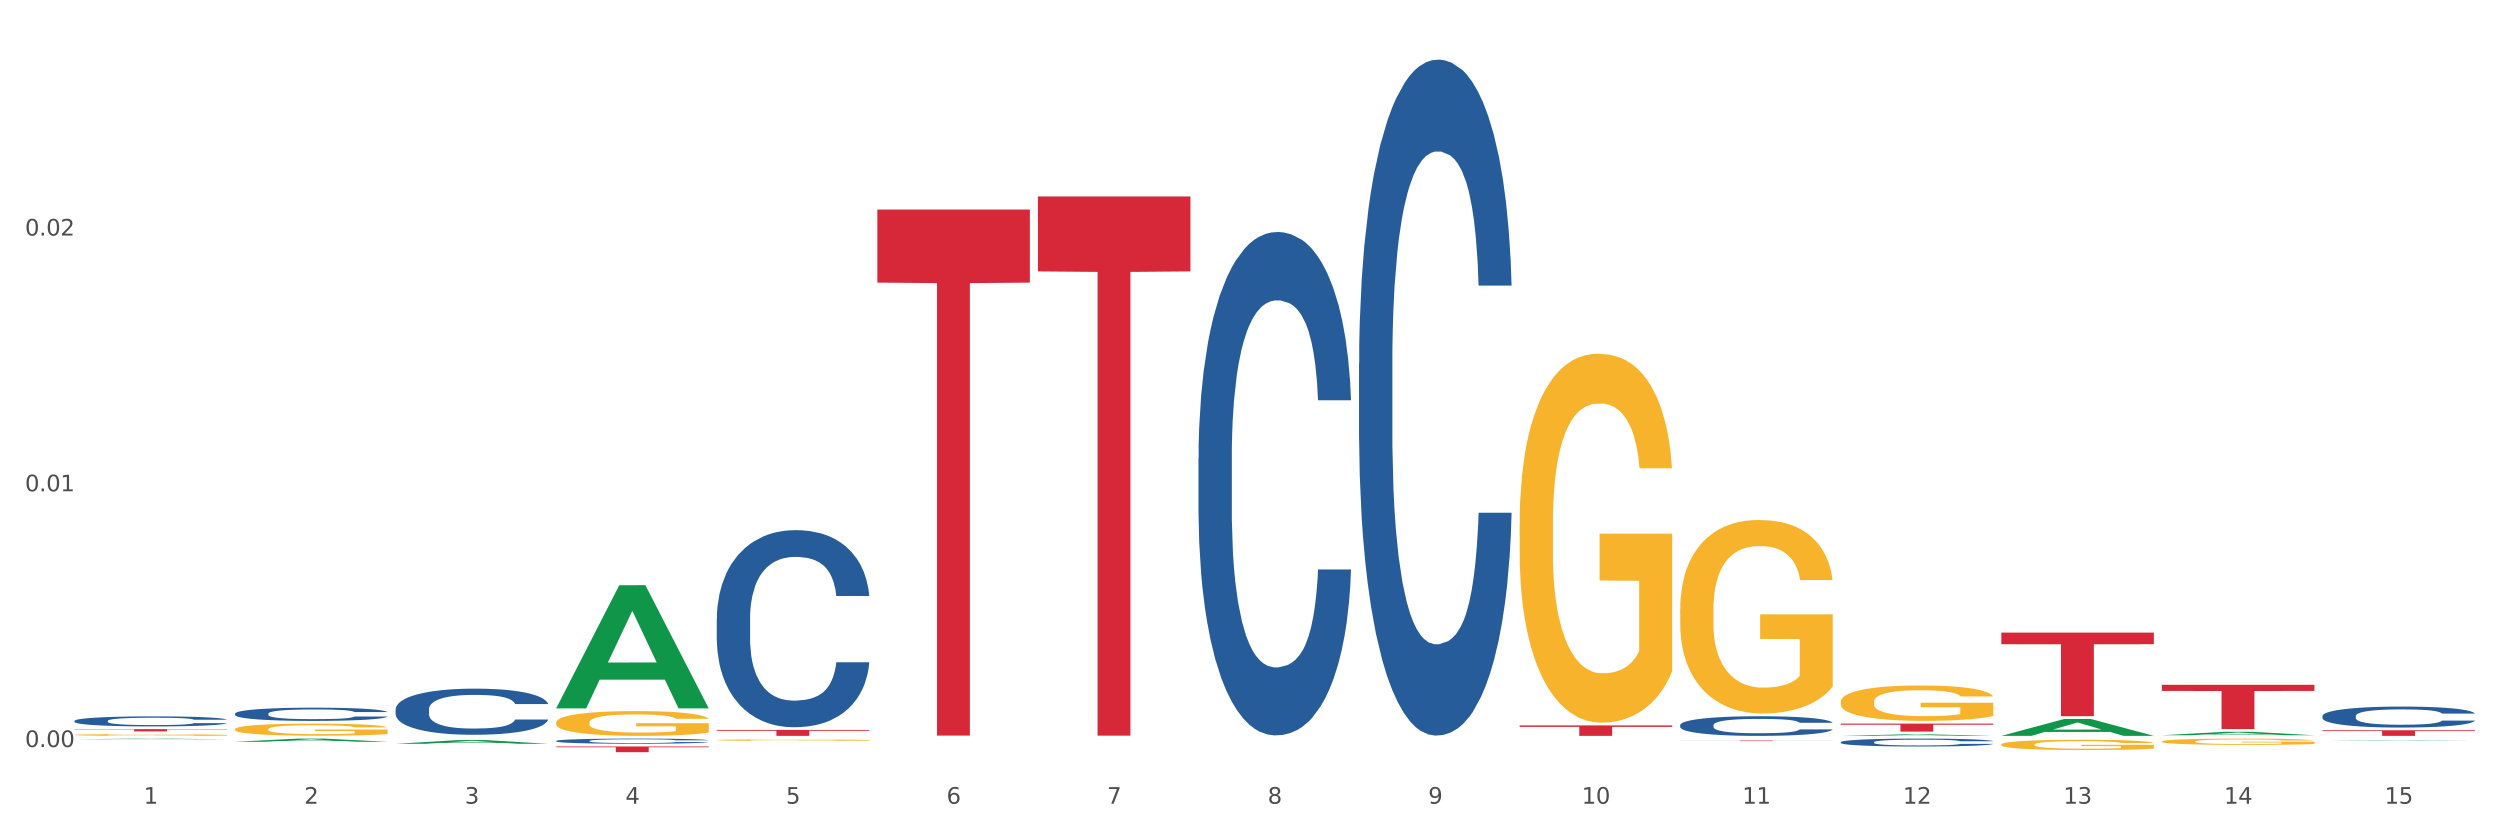 <?xml version="1.0" encoding="utf-8" standalone="no"?>
<!DOCTYPE svg PUBLIC "-//W3C//DTD SVG 1.1//EN"
  "http://www.w3.org/Graphics/SVG/1.1/DTD/svg11.dtd">
<svg xmlns:xlink="http://www.w3.org/1999/xlink" width="1080pt" height="360pt" viewBox="0 0 1080 360" xmlns="http://www.w3.org/2000/svg" version="1.1">
 <rect x="0" y="0" width="1080" height="360" fill="#333333" stroke="none"/>
 <defs>
  <style type="text/css">*{stroke-linejoin: round; stroke-linecap: butt}</style>
 </defs>
 <g id="figure_1">
  <g id="patch_1">
   <path d="M 0 360 
L 1080 360 
L 1080 0 
L 0 0 
z
" style="fill: #ffffff; stroke: #ffffff; stroke-linejoin: miter"/>
  </g>
  <g id="axes_1">
   <g id="matplotlib.axis_1">
    <g id="xtick_1">
     <g id="text_1">
      <!-- 1 -->
      <g style="fill: #4d4d4d" transform="translate(62.07 347.204) scale(0.096 -0.096)">
       <defs>
        <path id="DejaVuSans-31" d="M 794 531 
L 1825 531 
L 1825 4091 
L 703 3866 
L 703 4441 
L 1819 4666 
L 2450 4666 
L 2450 531 
L 3481 531 
L 3481 0 
L 794 0 
L 794 531 
z
" transform="scale(0.016)"/>
       </defs>
       <use xlink:href="#DejaVuSans-31"/>
      </g>
     </g>
    </g>
    <g id="xtick_2">
     <g id="text_2">
      <!-- 2 -->
      <g style="fill: #4d4d4d" transform="translate(131.436 347.204) scale(0.096 -0.096)">
       <defs>
        <path id="DejaVuSans-32" d="M 1228 531 
L 3431 531 
L 3431 0 
L 469 0 
L 469 531 
Q 828 903 1448 1529 
Q 2069 2156 2228 2338 
Q 2531 2678 2651 2914 
Q 2772 3150 2772 3378 
Q 2772 3750 2511 3984 
Q 2250 4219 1831 4219 
Q 1534 4219 1204 4116 
Q 875 4013 500 3803 
L 500 4441 
Q 881 4594 1212 4672 
Q 1544 4750 1819 4750 
Q 2544 4750 2975 4387 
Q 3406 4025 3406 3419 
Q 3406 3131 3298 2873 
Q 3191 2616 2906 2266 
Q 2828 2175 2409 1742 
Q 1991 1309 1228 531 
z
" transform="scale(0.016)"/>
       </defs>
       <use xlink:href="#DejaVuSans-32"/>
      </g>
     </g>
    </g>
    <g id="xtick_3">
     <g id="text_3">
      <!-- 3 -->
      <g style="fill: #4d4d4d" transform="translate(200.802 347.204) scale(0.096 -0.096)">
       <defs>
        <path id="DejaVuSans-33" d="M 2597 2516 
Q 3050 2419 3304 2112 
Q 3559 1806 3559 1356 
Q 3559 666 3084 287 
Q 2609 -91 1734 -91 
Q 1441 -91 1130 -33 
Q 819 25 488 141 
L 488 750 
Q 750 597 1062 519 
Q 1375 441 1716 441 
Q 2309 441 2620 675 
Q 2931 909 2931 1356 
Q 2931 1769 2642 2001 
Q 2353 2234 1838 2234 
L 1294 2234 
L 1294 2753 
L 1863 2753 
Q 2328 2753 2575 2939 
Q 2822 3125 2822 3475 
Q 2822 3834 2567 4026 
Q 2313 4219 1838 4219 
Q 1578 4219 1281 4162 
Q 984 4106 628 3988 
L 628 4550 
Q 988 4650 1302 4700 
Q 1616 4750 1894 4750 
Q 2613 4750 3031 4423 
Q 3450 4097 3450 3541 
Q 3450 3153 3228 2886 
Q 3006 2619 2597 2516 
z
" transform="scale(0.016)"/>
       </defs>
       <use xlink:href="#DejaVuSans-33"/>
      </g>
     </g>
    </g>
    <g id="xtick_4">
     <g id="text_4">
      <!-- 4 -->
      <g style="fill: #4d4d4d" transform="translate(270.169 347.204) scale(0.096 -0.096)">
       <defs>
        <path id="DejaVuSans-34" d="M 2419 4116 
L 825 1625 
L 2419 1625 
L 2419 4116 
z
M 2253 4666 
L 3047 4666 
L 3047 1625 
L 3713 1625 
L 3713 1100 
L 3047 1100 
L 3047 0 
L 2419 0 
L 2419 1100 
L 313 1100 
L 313 1709 
L 2253 4666 
z
" transform="scale(0.016)"/>
       </defs>
       <use xlink:href="#DejaVuSans-34"/>
      </g>
     </g>
    </g>
    <g id="xtick_5">
     <g id="text_5">
      <!-- 5 -->
      <g style="fill: #4d4d4d" transform="translate(339.535 347.204) scale(0.096 -0.096)">
       <defs>
        <path id="DejaVuSans-35" d="M 691 4666 
L 3169 4666 
L 3169 4134 
L 1269 4134 
L 1269 2991 
Q 1406 3038 1543 3061 
Q 1681 3084 1819 3084 
Q 2600 3084 3056 2656 
Q 3513 2228 3513 1497 
Q 3513 744 3044 326 
Q 2575 -91 1722 -91 
Q 1428 -91 1123 -41 
Q 819 9 494 109 
L 494 744 
Q 775 591 1075 516 
Q 1375 441 1709 441 
Q 2250 441 2565 725 
Q 2881 1009 2881 1497 
Q 2881 1984 2565 2268 
Q 2250 2553 1709 2553 
Q 1456 2553 1204 2497 
Q 953 2441 691 2322 
L 691 4666 
z
" transform="scale(0.016)"/>
       </defs>
       <use xlink:href="#DejaVuSans-35"/>
      </g>
     </g>
    </g>
    <g id="xtick_6">
     <g id="text_6">
      <!-- 6 -->
      <g style="fill: #4d4d4d" transform="translate(408.901 347.204) scale(0.096 -0.096)">
       <defs>
        <path id="DejaVuSans-36" d="M 2113 2584 
Q 1688 2584 1439 2293 
Q 1191 2003 1191 1497 
Q 1191 994 1439 701 
Q 1688 409 2113 409 
Q 2538 409 2786 701 
Q 3034 994 3034 1497 
Q 3034 2003 2786 2293 
Q 2538 2584 2113 2584 
z
M 3366 4563 
L 3366 3988 
Q 3128 4100 2886 4159 
Q 2644 4219 2406 4219 
Q 1781 4219 1451 3797 
Q 1122 3375 1075 2522 
Q 1259 2794 1537 2939 
Q 1816 3084 2150 3084 
Q 2853 3084 3261 2657 
Q 3669 2231 3669 1497 
Q 3669 778 3244 343 
Q 2819 -91 2113 -91 
Q 1303 -91 875 529 
Q 447 1150 447 2328 
Q 447 3434 972 4092 
Q 1497 4750 2381 4750 
Q 2619 4750 2861 4703 
Q 3103 4656 3366 4563 
z
" transform="scale(0.016)"/>
       </defs>
       <use xlink:href="#DejaVuSans-36"/>
      </g>
     </g>
    </g>
    <g id="xtick_7">
     <g id="text_7">
      <!-- 7 -->
      <g style="fill: #4d4d4d" transform="translate(478.267 347.204) scale(0.096 -0.096)">
       <defs>
        <path id="DejaVuSans-37" d="M 525 4666 
L 3525 4666 
L 3525 4397 
L 1831 0 
L 1172 0 
L 2766 4134 
L 525 4134 
L 525 4666 
z
" transform="scale(0.016)"/>
       </defs>
       <use xlink:href="#DejaVuSans-37"/>
      </g>
     </g>
    </g>
    <g id="xtick_8">
     <g id="text_8">
      <!-- 8 -->
      <g style="fill: #4d4d4d" transform="translate(547.634 347.204) scale(0.096 -0.096)">
       <defs>
        <path id="DejaVuSans-38" d="M 2034 2216 
Q 1584 2216 1326 1975 
Q 1069 1734 1069 1313 
Q 1069 891 1326 650 
Q 1584 409 2034 409 
Q 2484 409 2743 651 
Q 3003 894 3003 1313 
Q 3003 1734 2745 1975 
Q 2488 2216 2034 2216 
z
M 1403 2484 
Q 997 2584 770 2862 
Q 544 3141 544 3541 
Q 544 4100 942 4425 
Q 1341 4750 2034 4750 
Q 2731 4750 3128 4425 
Q 3525 4100 3525 3541 
Q 3525 3141 3298 2862 
Q 3072 2584 2669 2484 
Q 3125 2378 3379 2068 
Q 3634 1759 3634 1313 
Q 3634 634 3220 271 
Q 2806 -91 2034 -91 
Q 1263 -91 848 271 
Q 434 634 434 1313 
Q 434 1759 690 2068 
Q 947 2378 1403 2484 
z
M 1172 3481 
Q 1172 3119 1398 2916 
Q 1625 2713 2034 2713 
Q 2441 2713 2670 2916 
Q 2900 3119 2900 3481 
Q 2900 3844 2670 4047 
Q 2441 4250 2034 4250 
Q 1625 4250 1398 4047 
Q 1172 3844 1172 3481 
z
" transform="scale(0.016)"/>
       </defs>
       <use xlink:href="#DejaVuSans-38"/>
      </g>
     </g>
    </g>
    <g id="xtick_9">
     <g id="text_9">
      <!-- 9 -->
      <g style="fill: #4d4d4d" transform="translate(617 347.204) scale(0.096 -0.096)">
       <defs>
        <path id="DejaVuSans-39" d="M 703 97 
L 703 672 
Q 941 559 1184 500 
Q 1428 441 1663 441 
Q 2288 441 2617 861 
Q 2947 1281 2994 2138 
Q 2813 1869 2534 1725 
Q 2256 1581 1919 1581 
Q 1219 1581 811 2004 
Q 403 2428 403 3163 
Q 403 3881 828 4315 
Q 1253 4750 1959 4750 
Q 2769 4750 3195 4129 
Q 3622 3509 3622 2328 
Q 3622 1225 3098 567 
Q 2575 -91 1691 -91 
Q 1453 -91 1209 -44 
Q 966 3 703 97 
z
M 1959 2075 
Q 2384 2075 2632 2365 
Q 2881 2656 2881 3163 
Q 2881 3666 2632 3958 
Q 2384 4250 1959 4250 
Q 1534 4250 1286 3958 
Q 1038 3666 1038 3163 
Q 1038 2656 1286 2365 
Q 1534 2075 1959 2075 
z
" transform="scale(0.016)"/>
       </defs>
       <use xlink:href="#DejaVuSans-39"/>
      </g>
     </g>
    </g>
    <g id="xtick_10">
     <g id="text_10">
      <!-- 10 -->
      <g style="fill: #4d4d4d" transform="translate(683.312 347.204) scale(0.096 -0.096)">
       <defs>
        <path id="DejaVuSans-30" d="M 2034 4250 
Q 1547 4250 1301 3770 
Q 1056 3291 1056 2328 
Q 1056 1369 1301 889 
Q 1547 409 2034 409 
Q 2525 409 2770 889 
Q 3016 1369 3016 2328 
Q 3016 3291 2770 3770 
Q 2525 4250 2034 4250 
z
M 2034 4750 
Q 2819 4750 3233 4129 
Q 3647 3509 3647 2328 
Q 3647 1150 3233 529 
Q 2819 -91 2034 -91 
Q 1250 -91 836 529 
Q 422 1150 422 2328 
Q 422 3509 836 4129 
Q 1250 4750 2034 4750 
z
" transform="scale(0.016)"/>
       </defs>
       <use xlink:href="#DejaVuSans-31"/>
       <use xlink:href="#DejaVuSans-30" transform="translate(63.623 0)"/>
      </g>
     </g>
    </g>
    <g id="xtick_11">
     <g id="text_11">
      <!-- 11 -->
      <g style="fill: #4d4d4d" transform="translate(752.678 347.204) scale(0.096 -0.096)">
       <use xlink:href="#DejaVuSans-31"/>
       <use xlink:href="#DejaVuSans-31" transform="translate(63.623 0)"/>
      </g>
     </g>
    </g>
    <g id="xtick_12">
     <g id="text_12">
      <!-- 12 -->
      <g style="fill: #4d4d4d" transform="translate(822.044 347.204) scale(0.096 -0.096)">
       <use xlink:href="#DejaVuSans-31"/>
       <use xlink:href="#DejaVuSans-32" transform="translate(63.623 0)"/>
      </g>
     </g>
    </g>
    <g id="xtick_13">
     <g id="text_13">
      <!-- 13 -->
      <g style="fill: #4d4d4d" transform="translate(891.411 347.204) scale(0.096 -0.096)">
       <use xlink:href="#DejaVuSans-31"/>
       <use xlink:href="#DejaVuSans-33" transform="translate(63.623 0)"/>
      </g>
     </g>
    </g>
    <g id="xtick_14">
     <g id="text_14">
      <!-- 14 -->
      <g style="fill: #4d4d4d" transform="translate(960.777 347.204) scale(0.096 -0.096)">
       <use xlink:href="#DejaVuSans-31"/>
       <use xlink:href="#DejaVuSans-34" transform="translate(63.623 0)"/>
      </g>
     </g>
    </g>
    <g id="xtick_15">
     <g id="text_15">
      <!-- 15 -->
      <g style="fill: #4d4d4d" transform="translate(1030.143 347.204) scale(0.096 -0.096)">
       <use xlink:href="#DejaVuSans-31"/>
       <use xlink:href="#DejaVuSans-35" transform="translate(63.623 0)"/>
      </g>
     </g>
    </g>
    <g id="xtick_16"/>
    <g id="xtick_17"/>
    <g id="xtick_18"/>
    <g id="xtick_19"/>
    <g id="xtick_20"/>
    <g id="xtick_21"/>
    <g id="xtick_22"/>
    <g id="xtick_23"/>
    <g id="xtick_24"/>
    <g id="xtick_25"/>
    <g id="xtick_26"/>
    <g id="xtick_27"/>
    <g id="xtick_28"/>
    <g id="xtick_29"/>
   </g>
   <g id="matplotlib.axis_2">
    <g id="ytick_1">
     <g id="text_16">
      <!-- 0.00 -->
      <g style="fill: #4d4d4d" transform="translate(10.8 322.721) scale(0.096 -0.096)">
       <defs>
        <path id="DejaVuSans-2e" d="M 684 794 
L 1344 794 
L 1344 0 
L 684 0 
L 684 794 
z
" transform="scale(0.016)"/>
       </defs>
       <use xlink:href="#DejaVuSans-30"/>
       <use xlink:href="#DejaVuSans-2e" transform="translate(63.623 0)"/>
       <use xlink:href="#DejaVuSans-30" transform="translate(95.41 0)"/>
       <use xlink:href="#DejaVuSans-30" transform="translate(159.033 0)"/>
      </g>
     </g>
    </g>
    <g id="ytick_2">
     <g id="text_17">
      <!-- 0.01 -->
      <g style="fill: #4d4d4d" transform="translate(10.8 212.239) scale(0.096 -0.096)">
       <use xlink:href="#DejaVuSans-30"/>
       <use xlink:href="#DejaVuSans-2e" transform="translate(63.623 0)"/>
       <use xlink:href="#DejaVuSans-30" transform="translate(95.41 0)"/>
       <use xlink:href="#DejaVuSans-31" transform="translate(159.033 0)"/>
      </g>
     </g>
    </g>
    <g id="ytick_3">
     <g id="text_18">
      <!-- 0.02 -->
      <g style="fill: #4d4d4d" transform="translate(10.8 101.756) scale(0.096 -0.096)">
       <use xlink:href="#DejaVuSans-30"/>
       <use xlink:href="#DejaVuSans-2e" transform="translate(63.623 0)"/>
       <use xlink:href="#DejaVuSans-30" transform="translate(95.41 0)"/>
       <use xlink:href="#DejaVuSans-32" transform="translate(159.033 0)"/>
      </g>
     </g>
    </g>
    <g id="ytick_4"/>
    <g id="ytick_5"/>
    <g id="ytick_6"/>
   </g>
   <g id="PolyCollection_1">
    <path d="M 32.175 319.37 
L 32.243 319.369 
L 59.417 319.074 
L 70.695 319.074 
L 98.073 319.37 
L 85.029 319.37 
L 79.119 319.301 
L 51.061 319.301 
L 50.857 319.302 
L 45.151 319.37 
L 32.175 319.37 
L 32.175 319.37 
L 54.594 319.26 
L 75.586 319.26 
L 65.192 319.137 
L 65.056 319.136 
L 64.92 319.137 
L 54.526 319.26 
L 54.594 319.26 
L 32.175 319.37 
z
" clip-path="url(#p1ade619f62)" style="fill: #109648"/>
    <path d="M 101.541 320.443 
L 101.609 320.441 
L 128.784 319.075 
L 140.061 319.074 
L 167.439 320.445 
L 154.395 320.445 
L 148.485 320.126 
L 120.427 320.126 
L 120.224 320.131 
L 114.517 320.445 
L 101.541 320.445 
L 101.541 320.443 
L 123.96 319.935 
L 144.952 319.934 
L 134.558 319.366 
L 134.422 319.363 
L 134.286 319.367 
L 123.892 319.934 
L 123.96 319.935 
L 101.541 320.443 
z
" clip-path="url(#p1ade619f62)" style="fill: #109648"/>
    <path d="M 933.936 320.329 
L 934.014 320.327 
L 934.014 320.238 
L 934.169 320.161 
L 934.947 319.975 
L 936.114 319.821 
L 936.97 319.739 
L 937.826 319.672 
L 938.837 319.605 
L 940.082 319.535 
L 942.338 319.434 
L 943.739 319.381 
L 945.45 319.327 
L 948.563 319.247 
L 950.819 319.203 
L 953.153 319.165 
L 956.965 319.121 
L 959.455 319.101 
L 962.1 319.086 
L 965.29 319.076 
L 967.702 319.074 
L 972.992 319.081 
L 977.505 319.103 
L 979.683 319.121 
L 982.484 319.151 
L 983.962 319.17 
L 986.374 319.21 
L 988.864 319.262 
L 990.575 319.307 
L 993.143 319.391 
L 995.088 319.476 
L 996.877 319.58 
L 997.811 319.652 
L 998.511 319.719 
L 999.134 319.796 
L 999.756 319.918 
L 985.752 319.918 
L 985.207 319.831 
L 984.351 319.749 
L 983.106 319.669 
L 982.017 319.62 
L 980.15 319.558 
L 978.438 319.518 
L 976.649 319.488 
L 974.47 319.463 
L 972.759 319.451 
L 970.347 319.441 
L 965.601 319.443 
L 962.411 319.463 
L 960.233 319.488 
L 958.832 319.51 
L 957.588 319.535 
L 956.187 319.57 
L 954.553 319.622 
L 953.386 319.669 
L 952.219 319.729 
L 951.286 319.788 
L 950.43 319.858 
L 949.73 319.932 
L 949.185 320.009 
L 948.718 320.104 
L 948.329 320.26 
L 948.329 320.6 
L 948.485 320.677 
L 948.874 320.779 
L 949.341 320.856 
L 950.119 320.947 
L 950.819 321.01 
L 952.141 321.099 
L 953.62 321.173 
L 954.787 321.22 
L 955.954 321.26 
L 957.977 321.315 
L 960.233 321.359 
L 962.178 321.387 
L 964.823 321.412 
L 966.613 321.422 
L 968.169 321.426 
L 971.981 321.426 
L 974.704 321.419 
L 977.738 321.402 
L 980.072 321.379 
L 982.017 321.352 
L 984.196 321.307 
L 985.596 321.265 
L 985.596 320.746 
L 968.48 320.744 
L 968.48 320.399 
L 999.834 320.399 
L 999.834 321.412 
L 998.511 321.464 
L 997.033 321.511 
L 995.477 321.553 
L 993.143 321.605 
L 990.342 321.655 
L 987.852 321.69 
L 985.207 321.719 
L 982.095 321.747 
L 978.049 321.771 
L 975.56 321.781 
L 972.448 321.789 
L 968.791 321.791 
L 965.601 321.786 
L 962.489 321.774 
L 959.221 321.752 
L 956.032 321.719 
L 953.62 321.687 
L 951.208 321.647 
L 948.64 321.595 
L 946.618 321.546 
L 945.061 321.501 
L 943.35 321.444 
L 941.483 321.369 
L 940.082 321.302 
L 938.837 321.233 
L 937.515 321.144 
L 936.581 321.067 
L 935.648 320.97 
L 935.103 320.898 
L 934.48 320.786 
L 934.014 320.63 
L 933.936 320.329 
z
" clip-path="url(#p1ade619f62)" style="fill: #f7b32b"/>
    <path d="M 656.471 226.461 
L 656.549 226.316 
L 656.549 221.075 
L 656.704 216.562 
L 657.482 205.643 
L 658.649 196.618 
L 659.505 191.814 
L 660.361 187.883 
L 661.372 183.952 
L 662.617 179.876 
L 664.874 173.907 
L 666.274 170.85 
L 667.986 167.648 
L 671.098 162.989 
L 673.354 160.369 
L 675.688 158.185 
L 679.5 155.565 
L 681.99 154.4 
L 684.635 153.526 
L 687.825 152.944 
L 690.237 152.799 
L 695.527 153.235 
L 700.04 154.545 
L 702.218 155.565 
L 705.019 157.311 
L 706.497 158.476 
L 708.909 160.805 
L 711.399 163.862 
L 713.111 166.483 
L 715.678 171.433 
L 717.623 176.382 
L 719.412 182.497 
L 720.346 186.718 
L 721.046 190.649 
L 721.669 195.162 
L 722.291 202.295 
L 708.287 202.295 
L 707.742 197.2 
L 706.886 192.396 
L 705.642 187.737 
L 704.552 184.826 
L 702.685 181.186 
L 700.973 178.857 
L 699.184 177.11 
L 697.006 175.654 
L 695.294 174.926 
L 692.882 174.344 
L 688.136 174.49 
L 684.946 175.654 
L 682.768 177.11 
L 681.367 178.42 
L 680.123 179.876 
L 678.722 181.914 
L 677.088 184.971 
L 675.921 187.737 
L 674.754 191.231 
L 673.821 194.725 
L 672.965 198.801 
L 672.265 203.169 
L 671.72 207.682 
L 671.253 213.214 
L 670.864 222.385 
L 670.864 242.329 
L 671.02 246.842 
L 671.409 252.811 
L 671.876 257.324 
L 672.654 262.71 
L 673.354 266.35 
L 674.677 271.59 
L 676.155 275.958 
L 677.322 278.724 
L 678.489 281.053 
L 680.512 284.256 
L 682.768 286.876 
L 684.713 288.478 
L 687.358 289.933 
L 689.148 290.516 
L 690.704 290.807 
L 694.516 290.807 
L 697.239 290.37 
L 700.273 289.351 
L 702.607 288.041 
L 704.552 286.439 
L 706.731 283.819 
L 708.131 281.344 
L 708.131 250.918 
L 691.015 250.773 
L 691.015 230.537 
L 722.369 230.537 
L 722.369 289.933 
L 721.046 292.991 
L 719.568 295.757 
L 718.012 298.231 
L 715.678 301.288 
L 712.877 304.2 
L 710.387 306.238 
L 707.742 307.985 
L 704.63 309.586 
L 700.584 311.042 
L 698.095 311.625 
L 694.983 312.061 
L 691.326 312.207 
L 688.136 311.916 
L 685.024 311.188 
L 681.756 309.878 
L 678.567 307.985 
L 676.155 306.093 
L 673.743 303.763 
L 671.175 300.706 
L 669.153 297.795 
L 667.597 295.174 
L 665.885 291.826 
L 664.018 287.459 
L 662.617 283.528 
L 661.372 279.452 
L 660.05 274.211 
L 659.116 269.698 
L 658.183 264.02 
L 657.638 259.799 
L 657.016 253.248 
L 656.549 244.076 
L 656.471 226.461 
z
" clip-path="url(#p1ade619f62)" style="fill: #f7b32b"/>
    <path d="M 725.837 263.267 
L 725.915 263.191 
L 725.915 260.442 
L 726.071 258.075 
L 726.849 252.348 
L 728.016 247.615 
L 728.871 245.095 
L 729.727 243.033 
L 730.739 240.972 
L 731.984 238.834 
L 734.24 235.704 
L 735.64 234.1 
L 737.352 232.42 
L 740.464 229.977 
L 742.72 228.603 
L 745.054 227.457 
L 748.866 226.083 
L 751.356 225.472 
L 754.001 225.014 
L 757.191 224.709 
L 759.603 224.632 
L 764.894 224.861 
L 769.406 225.549 
L 771.585 226.083 
L 774.385 226.999 
L 775.864 227.61 
L 778.275 228.832 
L 780.765 230.435 
L 782.477 231.81 
L 785.044 234.406 
L 786.989 237.002 
L 788.779 240.208 
L 789.712 242.423 
L 790.412 244.484 
L 791.035 246.851 
L 791.657 250.592 
L 777.653 250.592 
L 777.108 247.92 
L 776.253 245.4 
L 775.008 242.957 
L 773.919 241.43 
L 772.051 239.521 
L 770.34 238.3 
L 768.55 237.383 
L 766.372 236.62 
L 764.66 236.238 
L 762.248 235.933 
L 757.502 236.009 
L 754.313 236.62 
L 752.134 237.383 
L 750.734 238.07 
L 749.489 238.834 
L 748.088 239.903 
L 746.455 241.506 
L 745.288 242.957 
L 744.121 244.79 
L 743.187 246.622 
L 742.331 248.76 
L 741.631 251.05 
L 741.086 253.417 
L 740.62 256.319 
L 740.23 261.129 
L 740.23 271.589 
L 740.386 273.956 
L 740.775 277.087 
L 741.242 279.454 
L 742.02 282.279 
L 742.72 284.188 
L 744.043 286.936 
L 745.521 289.227 
L 746.688 290.678 
L 747.855 291.899 
L 749.878 293.579 
L 752.134 294.953 
L 754.079 295.793 
L 756.724 296.557 
L 758.514 296.862 
L 760.07 297.015 
L 763.882 297.015 
L 766.605 296.786 
L 769.639 296.251 
L 771.974 295.564 
L 773.919 294.724 
L 776.097 293.35 
L 777.497 292.052 
L 777.497 276.094 
L 760.381 276.018 
L 760.381 265.405 
L 791.735 265.405 
L 791.735 296.557 
L 790.412 298.16 
L 788.934 299.611 
L 787.378 300.909 
L 785.044 302.512 
L 782.243 304.039 
L 779.754 305.108 
L 777.108 306.024 
L 773.996 306.864 
L 769.951 307.628 
L 767.461 307.933 
L 764.349 308.162 
L 760.692 308.239 
L 757.502 308.086 
L 754.39 307.704 
L 751.123 307.017 
L 747.933 306.024 
L 745.521 305.032 
L 743.109 303.81 
L 740.542 302.207 
L 738.519 300.68 
L 736.963 299.305 
L 735.251 297.549 
L 733.384 295.259 
L 731.984 293.197 
L 730.739 291.059 
L 729.416 288.311 
L 728.482 285.944 
L 727.549 282.966 
L 727.004 280.752 
L 726.382 277.316 
L 725.915 272.506 
L 725.837 263.267 
z
" clip-path="url(#p1ade619f62)" style="fill: #f7b32b"/>
    <path d="M 795.203 303.196 
L 795.281 303.182 
L 795.281 302.679 
L 795.437 302.246 
L 796.215 301.199 
L 797.382 300.333 
L 798.238 299.872 
L 799.094 299.495 
L 800.105 299.118 
L 801.35 298.727 
L 803.606 298.154 
L 805.006 297.861 
L 806.718 297.554 
L 809.83 297.107 
L 812.086 296.856 
L 814.42 296.646 
L 818.233 296.395 
L 820.722 296.283 
L 823.368 296.199 
L 826.557 296.144 
L 828.969 296.13 
L 834.26 296.171 
L 838.772 296.297 
L 840.951 296.395 
L 843.752 296.562 
L 845.23 296.674 
L 847.642 296.898 
L 850.131 297.191 
L 851.843 297.442 
L 854.41 297.917 
L 856.355 298.392 
L 858.145 298.978 
L 859.078 299.383 
L 859.779 299.76 
L 860.401 300.193 
L 861.024 300.877 
L 847.019 300.877 
L 846.475 300.389 
L 845.619 299.928 
L 844.374 299.481 
L 843.285 299.202 
L 841.418 298.853 
L 839.706 298.629 
L 837.916 298.462 
L 835.738 298.322 
L 834.026 298.252 
L 831.615 298.196 
L 826.869 298.21 
L 823.679 298.322 
L 821.5 298.462 
L 820.1 298.587 
L 818.855 298.727 
L 817.455 298.922 
L 815.821 299.216 
L 814.654 299.481 
L 813.487 299.816 
L 812.553 300.151 
L 811.697 300.542 
L 810.997 300.961 
L 810.453 301.394 
L 809.986 301.925 
L 809.597 302.805 
L 809.597 304.718 
L 809.752 305.151 
L 810.141 305.723 
L 810.608 306.156 
L 811.386 306.673 
L 812.086 307.022 
L 813.409 307.525 
L 814.887 307.943 
L 816.054 308.209 
L 817.221 308.432 
L 819.244 308.739 
L 821.5 308.991 
L 823.445 309.144 
L 826.091 309.284 
L 827.88 309.34 
L 829.436 309.368 
L 833.248 309.368 
L 835.971 309.326 
L 839.006 309.228 
L 841.34 309.103 
L 843.285 308.949 
L 845.463 308.698 
L 846.864 308.46 
L 846.864 305.542 
L 829.747 305.528 
L 829.747 303.587 
L 861.101 303.587 
L 861.101 309.284 
L 859.779 309.577 
L 858.3 309.843 
L 856.744 310.08 
L 854.41 310.373 
L 851.61 310.653 
L 849.12 310.848 
L 846.475 311.016 
L 843.363 311.169 
L 839.317 311.309 
L 836.827 311.365 
L 833.715 311.407 
L 830.059 311.421 
L 826.869 311.393 
L 823.757 311.323 
L 820.489 311.197 
L 817.299 311.016 
L 814.887 310.834 
L 812.475 310.611 
L 809.908 310.317 
L 807.885 310.038 
L 806.329 309.787 
L 804.617 309.466 
L 802.75 309.047 
L 801.35 308.67 
L 800.105 308.279 
L 798.782 307.776 
L 797.849 307.343 
L 796.915 306.798 
L 796.37 306.393 
L 795.748 305.765 
L 795.281 304.885 
L 795.203 303.196 
z
" clip-path="url(#p1ade619f62)" style="fill: #f7b32b"/>
    <path d="M 864.57 321.637 
L 864.647 321.633 
L 864.647 321.487 
L 864.803 321.361 
L 865.581 321.056 
L 866.748 320.804 
L 867.604 320.67 
L 868.46 320.56 
L 869.471 320.45 
L 870.716 320.336 
L 872.972 320.17 
L 874.373 320.084 
L 876.084 319.995 
L 879.196 319.865 
L 881.453 319.792 
L 883.787 319.731 
L 887.599 319.657 
L 890.089 319.625 
L 892.734 319.6 
L 895.924 319.584 
L 898.336 319.58 
L 903.626 319.592 
L 908.139 319.629 
L 910.317 319.657 
L 913.118 319.706 
L 914.596 319.739 
L 917.008 319.804 
L 919.498 319.889 
L 921.209 319.962 
L 923.777 320.1 
L 925.722 320.239 
L 927.511 320.409 
L 928.445 320.527 
L 929.145 320.637 
L 929.767 320.763 
L 930.39 320.962 
L 916.385 320.962 
L 915.841 320.82 
L 914.985 320.686 
L 913.74 320.556 
L 912.651 320.474 
L 910.784 320.373 
L 909.072 320.308 
L 907.283 320.259 
L 905.104 320.218 
L 903.393 320.198 
L 900.981 320.182 
L 896.235 320.186 
L 893.045 320.218 
L 890.867 320.259 
L 889.466 320.296 
L 888.221 320.336 
L 886.821 320.393 
L 885.187 320.479 
L 884.02 320.556 
L 882.853 320.653 
L 881.919 320.751 
L 881.064 320.865 
L 880.363 320.987 
L 879.819 321.113 
L 879.352 321.267 
L 878.963 321.523 
L 878.963 322.08 
L 879.119 322.206 
L 879.508 322.373 
L 879.974 322.499 
L 880.752 322.649 
L 881.453 322.751 
L 882.775 322.897 
L 884.253 323.019 
L 885.42 323.097 
L 886.587 323.162 
L 888.61 323.251 
L 890.867 323.324 
L 892.812 323.369 
L 895.457 323.41 
L 897.246 323.426 
L 898.802 323.434 
L 902.615 323.434 
L 905.338 323.422 
L 908.372 323.393 
L 910.706 323.357 
L 912.651 323.312 
L 914.829 323.239 
L 916.23 323.17 
L 916.23 322.32 
L 899.114 322.316 
L 899.114 321.751 
L 930.468 321.751 
L 930.468 323.41 
L 929.145 323.495 
L 927.667 323.572 
L 926.111 323.641 
L 923.777 323.727 
L 920.976 323.808 
L 918.486 323.865 
L 915.841 323.914 
L 912.729 323.959 
L 908.683 323.999 
L 906.193 324.015 
L 903.081 324.028 
L 899.425 324.032 
L 896.235 324.024 
L 893.123 324.003 
L 889.855 323.967 
L 886.665 323.914 
L 884.253 323.861 
L 881.842 323.796 
L 879.274 323.711 
L 877.251 323.629 
L 875.695 323.556 
L 873.984 323.463 
L 872.116 323.341 
L 870.716 323.231 
L 869.471 323.117 
L 868.149 322.971 
L 867.215 322.845 
L 866.281 322.686 
L 865.737 322.568 
L 865.114 322.385 
L 864.647 322.129 
L 864.57 321.637 
z
" clip-path="url(#p1ade619f62)" style="fill: #f7b32b"/>
    <path d="M 32.175 317.482 
L 32.253 317.482 
L 32.253 317.456 
L 32.408 317.434 
L 33.186 317.381 
L 34.353 317.337 
L 35.209 317.313 
L 36.065 317.294 
L 37.076 317.275 
L 38.321 317.255 
L 40.578 317.226 
L 41.978 317.211 
L 43.69 317.196 
L 46.802 317.173 
L 49.058 317.16 
L 51.392 317.15 
L 55.204 317.137 
L 57.694 317.131 
L 60.339 317.127 
L 63.529 317.124 
L 65.941 317.123 
L 71.231 317.125 
L 75.744 317.132 
L 77.922 317.137 
L 80.723 317.145 
L 82.201 317.151 
L 84.613 317.162 
L 87.103 317.177 
L 88.815 317.19 
L 91.382 317.214 
L 93.327 317.238 
L 95.116 317.268 
L 96.05 317.289 
L 96.75 317.308 
L 97.373 317.33 
L 97.995 317.365 
L 83.991 317.365 
L 83.446 317.34 
L 82.59 317.316 
L 81.346 317.294 
L 80.256 317.279 
L 78.389 317.262 
L 76.677 317.25 
L 74.888 317.242 
L 72.71 317.235 
L 70.998 317.231 
L 68.586 317.228 
L 63.84 317.229 
L 60.65 317.235 
L 58.472 317.242 
L 57.071 317.248 
L 55.827 317.255 
L 54.426 317.265 
L 52.792 317.28 
L 51.625 317.294 
L 50.458 317.311 
L 49.525 317.328 
L 48.669 317.348 
L 47.969 317.369 
L 47.424 317.391 
L 46.957 317.418 
L 46.568 317.463 
L 46.568 317.56 
L 46.724 317.582 
L 47.113 317.611 
L 47.58 317.633 
L 48.358 317.659 
L 49.058 317.677 
L 50.381 317.702 
L 51.859 317.724 
L 53.026 317.737 
L 54.193 317.749 
L 56.216 317.764 
L 58.472 317.777 
L 60.417 317.785 
L 63.062 317.792 
L 64.852 317.795 
L 66.408 317.796 
L 70.22 317.796 
L 72.943 317.794 
L 75.977 317.789 
L 78.311 317.783 
L 80.256 317.775 
L 82.435 317.762 
L 83.835 317.75 
L 83.835 317.602 
L 66.719 317.601 
L 66.719 317.502 
L 98.073 317.502 
L 98.073 317.792 
L 96.75 317.807 
L 95.272 317.82 
L 93.716 317.832 
L 91.382 317.847 
L 88.581 317.861 
L 86.091 317.871 
L 83.446 317.88 
L 80.334 317.888 
L 76.288 317.895 
L 73.799 317.898 
L 70.687 317.9 
L 67.03 317.9 
L 63.84 317.899 
L 60.728 317.895 
L 57.461 317.889 
L 54.271 317.88 
L 51.859 317.871 
L 49.447 317.859 
L 46.879 317.844 
L 44.857 317.83 
L 43.301 317.817 
L 41.589 317.801 
L 39.722 317.78 
L 38.321 317.761 
L 37.076 317.741 
L 35.754 317.715 
L 34.82 317.693 
L 33.887 317.665 
L 33.342 317.645 
L 32.72 317.613 
L 32.253 317.568 
L 32.175 317.482 
z
" clip-path="url(#p1ade619f62)" style="fill: #f7b32b"/>
    <path d="M 101.541 315.021 
L 101.619 315.017 
L 101.619 314.845 
L 101.775 314.697 
L 102.553 314.339 
L 103.72 314.043 
L 104.575 313.886 
L 105.431 313.757 
L 106.443 313.628 
L 107.688 313.495 
L 109.944 313.299 
L 111.344 313.199 
L 113.056 313.094 
L 116.168 312.941 
L 118.424 312.855 
L 120.758 312.784 
L 124.57 312.698 
L 127.06 312.66 
L 129.705 312.631 
L 132.895 312.612 
L 135.307 312.607 
L 140.598 312.622 
L 145.11 312.665 
L 147.289 312.698 
L 150.089 312.755 
L 151.568 312.793 
L 153.979 312.87 
L 156.469 312.97 
L 158.181 313.056 
L 160.748 313.218 
L 162.693 313.38 
L 164.483 313.581 
L 165.416 313.719 
L 166.117 313.848 
L 166.739 313.996 
L 167.361 314.229 
L 153.357 314.229 
L 152.812 314.062 
L 151.957 313.905 
L 150.712 313.752 
L 149.623 313.657 
L 147.755 313.538 
L 146.044 313.461 
L 144.254 313.404 
L 142.076 313.356 
L 140.364 313.332 
L 137.952 313.313 
L 133.206 313.318 
L 130.017 313.356 
L 127.838 313.404 
L 126.438 313.447 
L 125.193 313.495 
L 123.792 313.561 
L 122.159 313.662 
L 120.992 313.752 
L 119.825 313.867 
L 118.891 313.981 
L 118.035 314.115 
L 117.335 314.258 
L 116.79 314.406 
L 116.324 314.587 
L 115.935 314.888 
L 115.935 315.541 
L 116.09 315.689 
L 116.479 315.885 
L 116.946 316.033 
L 117.724 316.209 
L 118.424 316.328 
L 119.747 316.5 
L 121.225 316.643 
L 122.392 316.734 
L 123.559 316.81 
L 125.582 316.915 
L 127.838 317.001 
L 129.783 317.054 
L 132.428 317.101 
L 134.218 317.12 
L 135.774 317.13 
L 139.586 317.13 
L 142.309 317.116 
L 145.343 317.082 
L 147.678 317.039 
L 149.623 316.987 
L 151.801 316.901 
L 153.201 316.82 
L 153.201 315.823 
L 136.085 315.818 
L 136.085 315.155 
L 167.439 315.155 
L 167.439 317.101 
L 166.117 317.201 
L 164.638 317.292 
L 163.082 317.373 
L 160.748 317.473 
L 157.947 317.569 
L 155.458 317.636 
L 152.812 317.693 
L 149.7 317.745 
L 145.655 317.793 
L 143.165 317.812 
L 140.053 317.826 
L 136.396 317.831 
L 133.206 317.822 
L 130.094 317.798 
L 126.827 317.755 
L 123.637 317.693 
L 121.225 317.631 
L 118.813 317.555 
L 116.246 317.454 
L 114.223 317.359 
L 112.667 317.273 
L 110.955 317.163 
L 109.088 317.02 
L 107.688 316.891 
L 106.443 316.758 
L 105.12 316.586 
L 104.186 316.438 
L 103.253 316.252 
L 102.708 316.114 
L 102.086 315.899 
L 101.619 315.599 
L 101.541 315.021 
z
" clip-path="url(#p1ade619f62)" style="fill: #f7b32b"/>
    <path d="M 240.274 312.141 
L 240.351 312.131 
L 240.351 311.779 
L 240.507 311.476 
L 241.285 310.743 
L 242.452 310.136 
L 243.308 309.814 
L 244.164 309.55 
L 245.175 309.286 
L 246.42 309.012 
L 248.676 308.611 
L 250.077 308.406 
L 251.788 308.191 
L 254.9 307.878 
L 257.157 307.702 
L 259.491 307.555 
L 263.303 307.379 
L 265.793 307.301 
L 268.438 307.242 
L 271.628 307.203 
L 274.04 307.193 
L 279.33 307.222 
L 283.843 307.31 
L 286.021 307.379 
L 288.822 307.496 
L 290.3 307.574 
L 292.712 307.731 
L 295.202 307.936 
L 296.913 308.112 
L 299.481 308.445 
L 301.426 308.777 
L 303.215 309.188 
L 304.149 309.471 
L 304.849 309.736 
L 305.471 310.039 
L 306.094 310.518 
L 292.089 310.518 
L 291.545 310.176 
L 290.689 309.853 
L 289.444 309.54 
L 288.355 309.344 
L 286.488 309.1 
L 284.776 308.943 
L 282.987 308.826 
L 280.808 308.728 
L 279.097 308.679 
L 276.685 308.64 
L 271.939 308.65 
L 268.749 308.728 
L 266.571 308.826 
L 265.17 308.914 
L 263.925 309.012 
L 262.525 309.149 
L 260.891 309.354 
L 259.724 309.54 
L 258.557 309.775 
L 257.623 310.009 
L 256.768 310.283 
L 256.067 310.576 
L 255.523 310.88 
L 255.056 311.251 
L 254.667 311.867 
L 254.667 313.207 
L 254.823 313.51 
L 255.212 313.911 
L 255.678 314.214 
L 256.456 314.576 
L 257.157 314.82 
L 258.479 315.172 
L 259.957 315.466 
L 261.124 315.651 
L 262.291 315.808 
L 264.314 316.023 
L 266.571 316.199 
L 268.516 316.307 
L 271.161 316.404 
L 272.95 316.443 
L 274.506 316.463 
L 278.319 316.463 
L 281.042 316.434 
L 284.076 316.365 
L 286.41 316.277 
L 288.355 316.17 
L 290.533 315.994 
L 291.934 315.827 
L 291.934 313.784 
L 274.818 313.774 
L 274.818 312.415 
L 306.172 312.415 
L 306.172 316.404 
L 304.849 316.61 
L 303.371 316.795 
L 301.815 316.962 
L 299.481 317.167 
L 296.68 317.363 
L 294.19 317.499 
L 291.545 317.617 
L 288.433 317.724 
L 284.387 317.822 
L 281.897 317.861 
L 278.785 317.891 
L 275.129 317.9 
L 271.939 317.881 
L 268.827 317.832 
L 265.559 317.744 
L 262.369 317.617 
L 259.957 317.49 
L 257.546 317.333 
L 254.978 317.128 
L 252.955 316.932 
L 251.399 316.756 
L 249.688 316.531 
L 247.82 316.238 
L 246.42 315.974 
L 245.175 315.7 
L 243.853 315.348 
L 242.919 315.045 
L 241.985 314.664 
L 241.441 314.38 
L 240.818 313.94 
L 240.351 313.324 
L 240.274 312.141 
z
" clip-path="url(#p1ade619f62)" style="fill: #f7b32b"/>
    <path d="M 309.64 319.701 
L 309.718 319.701 
L 309.718 319.68 
L 309.873 319.662 
L 310.651 319.62 
L 311.818 319.584 
L 312.674 319.565 
L 313.53 319.55 
L 314.541 319.534 
L 315.786 319.518 
L 318.042 319.495 
L 319.443 319.483 
L 321.155 319.47 
L 324.267 319.452 
L 326.523 319.442 
L 328.857 319.433 
L 332.669 319.423 
L 335.159 319.418 
L 337.804 319.415 
L 340.994 319.413 
L 343.406 319.412 
L 348.696 319.414 
L 353.209 319.419 
L 355.387 319.423 
L 358.188 319.43 
L 359.666 319.434 
L 362.078 319.443 
L 364.568 319.455 
L 366.279 319.466 
L 368.847 319.485 
L 370.792 319.505 
L 372.581 319.529 
L 373.515 319.545 
L 374.215 319.561 
L 374.838 319.578 
L 375.46 319.606 
L 361.456 319.606 
L 360.911 319.586 
L 360.055 319.568 
L 358.81 319.549 
L 357.721 319.538 
L 355.854 319.523 
L 354.142 319.514 
L 352.353 319.507 
L 350.174 319.502 
L 348.463 319.499 
L 346.051 319.497 
L 341.305 319.497 
L 338.115 319.502 
L 335.937 319.507 
L 334.536 319.513 
L 333.292 319.518 
L 331.891 319.526 
L 330.257 319.538 
L 329.09 319.549 
L 327.923 319.563 
L 326.99 319.577 
L 326.134 319.593 
L 325.434 319.61 
L 324.889 319.628 
L 324.422 319.649 
L 324.033 319.685 
L 324.033 319.764 
L 324.189 319.781 
L 324.578 319.805 
L 325.045 319.823 
L 325.823 319.844 
L 326.523 319.858 
L 327.845 319.879 
L 329.324 319.896 
L 330.491 319.907 
L 331.658 319.916 
L 333.681 319.928 
L 335.937 319.939 
L 337.882 319.945 
L 340.527 319.951 
L 342.317 319.953 
L 343.873 319.954 
L 347.685 319.954 
L 350.408 319.952 
L 353.442 319.948 
L 355.776 319.943 
L 357.721 319.937 
L 359.9 319.927 
L 361.3 319.917 
L 361.3 319.797 
L 344.184 319.797 
L 344.184 319.717 
L 375.538 319.717 
L 375.538 319.951 
L 374.215 319.963 
L 372.737 319.974 
L 371.181 319.983 
L 368.847 319.995 
L 366.046 320.007 
L 363.556 320.015 
L 360.911 320.022 
L 357.799 320.028 
L 353.753 320.034 
L 351.264 320.036 
L 348.152 320.038 
L 344.495 320.038 
L 341.305 320.037 
L 338.193 320.034 
L 334.925 320.029 
L 331.736 320.022 
L 329.324 320.014 
L 326.912 320.005 
L 324.344 319.993 
L 322.322 319.982 
L 320.766 319.971 
L 319.054 319.958 
L 317.187 319.941 
L 315.786 319.926 
L 314.541 319.91 
L 313.219 319.889 
L 312.285 319.871 
L 311.352 319.849 
L 310.807 319.832 
L 310.184 319.807 
L 309.718 319.771 
L 309.64 319.701 
z
" clip-path="url(#p1ade619f62)" style="fill: #f7b32b"/>
    <path d="M 240.274 320.073 
L 240.352 320.071 
L 240.352 320.014 
L 240.585 319.937 
L 241.442 319.795 
L 242.533 319.687 
L 244.402 319.561 
L 245.415 319.508 
L 246.739 319.449 
L 249.465 319.354 
L 252.581 319.273 
L 254.762 319.228 
L 256.398 319.2 
L 260.059 319.149 
L 262.162 319.126 
L 264.343 319.108 
L 266.212 319.096 
L 269.328 319.082 
L 271.821 319.076 
L 274.703 319.074 
L 277.117 319.076 
L 280.311 319.084 
L 284.985 319.108 
L 286.776 319.122 
L 289.191 319.147 
L 291.683 319.179 
L 293.709 319.212 
L 296.045 319.258 
L 298.46 319.319 
L 300.797 319.397 
L 302.433 319.468 
L 303.757 319.543 
L 304.925 319.634 
L 305.782 319.734 
L 306.172 319.817 
L 291.917 319.817 
L 291.528 319.742 
L 290.749 319.661 
L 289.97 319.606 
L 289.113 319.561 
L 287.789 319.51 
L 286.62 319.478 
L 284.673 319.439 
L 282.881 319.415 
L 281.401 319.401 
L 279.61 319.388 
L 275.793 319.376 
L 273.067 319.376 
L 271.353 319.38 
L 269.25 319.39 
L 267.458 319.405 
L 265.355 319.429 
L 263.72 319.455 
L 262.084 319.49 
L 261.149 319.514 
L 259.747 319.559 
L 258.812 319.596 
L 257.566 319.659 
L 256.865 319.703 
L 255.619 319.819 
L 255.073 319.904 
L 254.84 319.963 
L 254.684 320.028 
L 254.684 320.345 
L 255.151 320.487 
L 255.541 320.548 
L 256.164 320.617 
L 257.332 320.707 
L 259.046 320.794 
L 260.838 320.857 
L 262.318 320.895 
L 263.72 320.924 
L 265.122 320.946 
L 266.835 320.967 
L 268.237 320.979 
L 270.341 320.991 
L 272.833 320.997 
L 274.78 320.997 
L 278.753 320.987 
L 280.545 320.977 
L 282.258 320.962 
L 284.128 320.94 
L 285.608 320.916 
L 286.465 320.897 
L 287.867 320.859 
L 288.957 320.818 
L 289.892 320.772 
L 290.515 320.731 
L 291.216 320.67 
L 291.761 320.601 
L 291.917 320.564 
L 306.172 320.564 
L 305.86 320.637 
L 305.315 320.709 
L 304.224 320.804 
L 303.367 320.859 
L 302.043 320.926 
L 300.641 320.983 
L 298.694 321.046 
L 296.902 321.092 
L 295.033 321.133 
L 293.008 321.17 
L 289.347 321.22 
L 288.022 321.235 
L 285.218 321.259 
L 283.037 321.273 
L 279.844 321.287 
L 276.572 321.296 
L 273.145 321.298 
L 270.107 321.293 
L 266.757 321.281 
L 264.654 321.269 
L 262.318 321.251 
L 259.591 321.222 
L 257.021 321.188 
L 254.606 321.147 
L 252.347 321.101 
L 250.244 321.048 
L 247.518 320.96 
L 245.493 320.875 
L 244.013 320.796 
L 243 320.729 
L 241.987 320.644 
L 241.442 320.585 
L 240.585 320.443 
L 240.274 320.311 
L 240.274 320.073 
z
" clip-path="url(#p1ade619f62)" style="fill: #255c99"/>
    <path d="M 309.64 267.277 
L 309.718 267.199 
L 309.718 265.022 
L 309.951 262.067 
L 310.808 256.624 
L 311.899 252.503 
L 313.768 247.682 
L 314.781 245.66 
L 316.105 243.405 
L 318.831 239.75 
L 321.947 236.64 
L 324.128 234.929 
L 325.764 233.841 
L 329.425 231.897 
L 331.528 231.041 
L 333.709 230.342 
L 335.578 229.875 
L 338.694 229.331 
L 341.187 229.097 
L 344.069 229.02 
L 346.484 229.097 
L 349.677 229.408 
L 354.351 230.342 
L 356.142 230.886 
L 358.557 231.819 
L 361.05 233.063 
L 363.075 234.307 
L 365.412 236.096 
L 367.826 238.428 
L 370.163 241.383 
L 371.799 244.105 
L 373.123 246.982 
L 374.291 250.481 
L 375.148 254.291 
L 375.538 257.479 
L 361.283 257.479 
L 360.894 254.602 
L 360.115 251.492 
L 359.336 249.392 
L 358.479 247.682 
L 357.155 245.738 
L 355.987 244.494 
L 354.039 243.016 
L 352.248 242.083 
L 350.768 241.539 
L 348.976 241.072 
L 345.159 240.606 
L 342.433 240.606 
L 340.719 240.761 
L 338.616 241.15 
L 336.825 241.694 
L 334.722 242.627 
L 333.086 243.638 
L 331.45 244.96 
L 330.515 245.893 
L 329.113 247.604 
L 328.179 249.004 
L 326.932 251.414 
L 326.231 253.125 
L 324.985 257.557 
L 324.44 260.823 
L 324.206 263.078 
L 324.05 265.566 
L 324.05 277.697 
L 324.518 283.14 
L 324.907 285.473 
L 325.53 288.116 
L 326.699 291.538 
L 328.412 294.881 
L 330.204 297.292 
L 331.684 298.769 
L 333.086 299.858 
L 334.488 300.713 
L 336.202 301.491 
L 337.604 301.957 
L 339.707 302.424 
L 342.199 302.657 
L 344.147 302.657 
L 348.119 302.268 
L 349.911 301.88 
L 351.624 301.335 
L 353.494 300.48 
L 354.974 299.547 
L 355.831 298.847 
L 357.233 297.37 
L 358.323 295.814 
L 359.258 294.026 
L 359.881 292.471 
L 360.582 290.138 
L 361.127 287.494 
L 361.283 286.095 
L 375.538 286.095 
L 375.226 288.894 
L 374.681 291.615 
L 373.59 295.27 
L 372.734 297.37 
L 371.409 299.936 
L 370.007 302.113 
L 368.06 304.523 
L 366.268 306.312 
L 364.399 307.867 
L 362.374 309.267 
L 358.713 311.211 
L 357.389 311.755 
L 354.584 312.688 
L 352.403 313.232 
L 349.21 313.777 
L 345.938 314.088 
L 342.511 314.166 
L 339.473 314.01 
L 336.124 313.543 
L 334.021 313.077 
L 331.684 312.377 
L 328.957 311.288 
L 326.387 309.967 
L 323.972 308.411 
L 321.713 306.623 
L 319.61 304.601 
L 316.884 301.258 
L 314.859 297.992 
L 313.379 294.959 
L 312.366 292.393 
L 311.354 289.127 
L 310.808 286.872 
L 309.951 281.429 
L 309.64 276.375 
L 309.64 267.277 
z
" clip-path="url(#p1ade619f62)" style="fill: #255c99"/>
    <path d="M 101.541 308.283 
L 101.619 308.278 
L 101.619 308.131 
L 101.853 307.933 
L 102.71 307.567 
L 103.8 307.29 
L 105.67 306.966 
L 106.682 306.83 
L 108.006 306.678 
L 110.733 306.433 
L 113.848 306.224 
L 116.029 306.109 
L 117.665 306.036 
L 121.326 305.905 
L 123.429 305.847 
L 125.61 305.8 
L 127.48 305.769 
L 130.595 305.733 
L 133.088 305.717 
L 135.97 305.712 
L 138.385 305.717 
L 141.578 305.738 
L 146.252 305.8 
L 148.044 305.837 
L 150.458 305.9 
L 152.951 305.983 
L 154.976 306.067 
L 157.313 306.187 
L 159.728 306.344 
L 162.064 306.543 
L 163.7 306.725 
L 165.024 306.919 
L 166.193 307.154 
L 167.05 307.41 
L 167.439 307.624 
L 153.185 307.624 
L 152.795 307.431 
L 152.016 307.222 
L 151.237 307.081 
L 150.38 306.966 
L 149.056 306.835 
L 147.888 306.752 
L 145.941 306.652 
L 144.149 306.59 
L 142.669 306.553 
L 140.877 306.522 
L 137.061 306.49 
L 134.334 306.49 
L 132.621 306.501 
L 130.518 306.527 
L 128.726 306.563 
L 126.623 306.626 
L 124.987 306.694 
L 123.351 306.783 
L 122.417 306.846 
L 121.015 306.961 
L 120.08 307.055 
L 118.834 307.217 
L 118.133 307.332 
L 116.886 307.63 
L 116.341 307.849 
L 116.107 308.001 
L 115.952 308.168 
L 115.952 308.983 
L 116.419 309.349 
L 116.808 309.506 
L 117.431 309.683 
L 118.6 309.913 
L 120.314 310.138 
L 122.105 310.3 
L 123.585 310.399 
L 124.987 310.472 
L 126.389 310.53 
L 128.103 310.582 
L 129.505 310.614 
L 131.608 310.645 
L 134.101 310.661 
L 136.048 310.661 
L 140.021 310.635 
L 141.812 310.608 
L 143.526 310.572 
L 145.395 310.514 
L 146.875 310.452 
L 147.732 310.405 
L 149.134 310.305 
L 150.225 310.201 
L 151.159 310.081 
L 151.783 309.976 
L 152.484 309.819 
L 153.029 309.642 
L 153.185 309.547 
L 167.439 309.547 
L 167.128 309.736 
L 166.582 309.919 
L 165.492 310.164 
L 164.635 310.305 
L 163.311 310.478 
L 161.909 310.624 
L 159.961 310.786 
L 158.17 310.906 
L 156.3 311.011 
L 154.275 311.105 
L 150.614 311.235 
L 149.29 311.272 
L 146.486 311.335 
L 144.305 311.371 
L 141.111 311.408 
L 137.84 311.429 
L 134.412 311.434 
L 131.374 311.424 
L 128.025 311.392 
L 125.922 311.361 
L 123.585 311.314 
L 120.859 311.241 
L 118.288 311.152 
L 115.874 311.047 
L 113.615 310.927 
L 111.512 310.791 
L 108.785 310.567 
L 106.76 310.347 
L 105.28 310.143 
L 104.267 309.971 
L 103.255 309.751 
L 102.71 309.6 
L 101.853 309.234 
L 101.541 308.894 
L 101.541 308.283 
z
" clip-path="url(#p1ade619f62)" style="fill: #255c99"/>
    <path d="M 170.907 306.447 
L 170.985 306.429 
L 170.985 305.92 
L 171.219 305.228 
L 172.076 303.954 
L 173.166 302.99 
L 175.036 301.862 
L 176.048 301.389 
L 177.373 300.861 
L 180.099 300.006 
L 183.215 299.278 
L 185.396 298.877 
L 187.031 298.622 
L 190.692 298.168 
L 192.796 297.967 
L 194.977 297.804 
L 196.846 297.694 
L 199.962 297.567 
L 202.454 297.512 
L 205.336 297.494 
L 207.751 297.512 
L 210.945 297.585 
L 215.618 297.804 
L 217.41 297.931 
L 219.825 298.149 
L 222.317 298.441 
L 224.342 298.732 
L 226.679 299.15 
L 229.094 299.696 
L 231.431 300.388 
L 233.066 301.025 
L 234.391 301.698 
L 235.559 302.517 
L 236.416 303.408 
L 236.805 304.155 
L 222.551 304.155 
L 222.161 303.481 
L 221.382 302.753 
L 220.604 302.262 
L 219.747 301.862 
L 218.422 301.407 
L 217.254 301.116 
L 215.307 300.77 
L 213.515 300.551 
L 212.035 300.424 
L 210.244 300.315 
L 206.427 300.206 
L 203.701 300.206 
L 201.987 300.242 
L 199.884 300.333 
L 198.092 300.46 
L 195.989 300.679 
L 194.353 300.915 
L 192.718 301.225 
L 191.783 301.443 
L 190.381 301.843 
L 189.446 302.171 
L 188.2 302.735 
L 187.499 303.136 
L 186.252 304.173 
L 185.707 304.937 
L 185.474 305.465 
L 185.318 306.047 
L 185.318 308.886 
L 185.785 310.16 
L 186.175 310.706 
L 186.798 311.324 
L 187.966 312.125 
L 189.68 312.908 
L 191.471 313.472 
L 192.951 313.818 
L 194.353 314.072 
L 195.755 314.272 
L 197.469 314.454 
L 198.871 314.564 
L 200.974 314.673 
L 203.467 314.727 
L 205.414 314.727 
L 209.387 314.636 
L 211.178 314.545 
L 212.892 314.418 
L 214.761 314.218 
L 216.241 314 
L 217.098 313.836 
L 218.5 313.49 
L 219.591 313.126 
L 220.526 312.707 
L 221.149 312.344 
L 221.85 311.798 
L 222.395 311.179 
L 222.551 310.851 
L 236.805 310.851 
L 236.494 311.506 
L 235.949 312.143 
L 234.858 312.999 
L 234.001 313.49 
L 232.677 314.09 
L 231.275 314.6 
L 229.328 315.164 
L 227.536 315.583 
L 225.667 315.947 
L 223.641 316.274 
L 219.98 316.729 
L 218.656 316.857 
L 215.852 317.075 
L 213.671 317.202 
L 210.477 317.33 
L 207.206 317.402 
L 203.779 317.421 
L 200.741 317.384 
L 197.391 317.275 
L 195.288 317.166 
L 192.951 317.002 
L 190.225 316.747 
L 187.655 316.438 
L 185.24 316.074 
L 182.981 315.655 
L 180.878 315.182 
L 178.152 314.4 
L 176.126 313.636 
L 174.646 312.926 
L 173.634 312.325 
L 172.621 311.561 
L 172.076 311.033 
L 171.219 309.759 
L 170.907 308.577 
L 170.907 306.447 
z
" clip-path="url(#p1ade619f62)" style="fill: #255c99"/>
    <path d="M 517.739 197.938 
L 517.816 197.74 
L 517.816 192.179 
L 518.05 184.631 
L 518.907 170.729 
L 519.997 160.203 
L 521.867 147.889 
L 522.88 142.725 
L 524.204 136.965 
L 526.93 127.631 
L 530.046 119.686 
L 532.227 115.317 
L 533.863 112.536 
L 537.523 107.571 
L 539.627 105.387 
L 541.808 103.599 
L 543.677 102.407 
L 546.793 101.017 
L 549.285 100.421 
L 552.167 100.223 
L 554.582 100.421 
L 557.776 101.216 
L 562.449 103.599 
L 564.241 104.989 
L 566.656 107.373 
L 569.148 110.55 
L 571.173 113.728 
L 573.51 118.296 
L 575.925 124.254 
L 578.262 131.802 
L 579.898 138.753 
L 581.222 146.101 
L 582.39 155.039 
L 583.247 164.771 
L 583.636 172.914 
L 569.382 172.914 
L 568.992 165.565 
L 568.214 157.621 
L 567.435 152.258 
L 566.578 147.889 
L 565.254 142.924 
L 564.085 139.746 
L 562.138 135.972 
L 560.346 133.589 
L 558.866 132.199 
L 557.075 131.007 
L 553.258 129.815 
L 550.532 129.815 
L 548.818 130.213 
L 546.715 131.206 
L 544.923 132.596 
L 542.82 134.979 
L 541.184 137.561 
L 539.549 140.938 
L 538.614 143.321 
L 537.212 147.69 
L 536.277 151.265 
L 535.031 157.422 
L 534.33 161.791 
L 533.084 173.112 
L 532.538 181.454 
L 532.305 187.213 
L 532.149 193.569 
L 532.149 224.552 
L 532.616 238.454 
L 533.006 244.413 
L 533.629 251.165 
L 534.797 259.904 
L 536.511 268.444 
L 538.302 274.601 
L 539.782 278.375 
L 541.184 281.155 
L 542.587 283.34 
L 544.3 285.326 
L 545.702 286.518 
L 547.805 287.709 
L 550.298 288.305 
L 552.245 288.305 
L 556.218 287.312 
L 558.009 286.319 
L 559.723 284.929 
L 561.593 282.744 
L 563.073 280.361 
L 563.929 278.573 
L 565.331 274.8 
L 566.422 270.828 
L 567.357 266.26 
L 567.98 262.288 
L 568.681 256.329 
L 569.226 249.577 
L 569.382 246.002 
L 583.636 246.002 
L 583.325 253.152 
L 582.78 260.103 
L 581.689 269.437 
L 580.832 274.8 
L 579.508 281.354 
L 578.106 286.915 
L 576.159 293.072 
L 574.367 297.64 
L 572.498 301.612 
L 570.472 305.187 
L 566.811 310.152 
L 565.487 311.542 
L 562.683 313.926 
L 560.502 315.316 
L 557.308 316.706 
L 554.037 317.501 
L 550.61 317.699 
L 547.572 317.302 
L 544.222 316.11 
L 542.119 314.919 
L 539.782 313.131 
L 537.056 310.351 
L 534.486 306.974 
L 532.071 303.002 
L 529.812 298.434 
L 527.709 293.27 
L 524.983 284.73 
L 522.957 276.389 
L 521.477 268.643 
L 520.465 262.089 
L 519.452 253.747 
L 518.907 247.988 
L 518.05 234.085 
L 517.739 221.175 
L 517.739 197.938 
z
" clip-path="url(#p1ade619f62)" style="fill: #255c99"/>
    <path d="M 795.203 320.608 
L 795.281 320.605 
L 795.281 320.518 
L 795.515 320.399 
L 796.372 320.181 
L 797.462 320.015 
L 799.332 319.822 
L 800.344 319.741 
L 801.669 319.651 
L 804.395 319.504 
L 807.511 319.379 
L 809.692 319.311 
L 811.327 319.267 
L 814.988 319.189 
L 817.092 319.155 
L 819.273 319.127 
L 821.142 319.108 
L 824.258 319.086 
L 826.75 319.077 
L 829.632 319.074 
L 832.047 319.077 
L 835.241 319.089 
L 839.914 319.127 
L 841.706 319.149 
L 844.121 319.186 
L 846.613 319.236 
L 848.638 319.286 
L 850.975 319.357 
L 853.39 319.451 
L 855.727 319.57 
L 857.362 319.679 
L 858.687 319.794 
L 859.855 319.934 
L 860.712 320.087 
L 861.101 320.215 
L 846.847 320.215 
L 846.457 320.1 
L 845.678 319.975 
L 844.899 319.891 
L 844.043 319.822 
L 842.718 319.744 
L 841.55 319.694 
L 839.603 319.635 
L 837.811 319.598 
L 836.331 319.576 
L 834.54 319.557 
L 830.723 319.538 
L 827.997 319.538 
L 826.283 319.545 
L 824.18 319.56 
L 822.388 319.582 
L 820.285 319.619 
L 818.649 319.66 
L 817.014 319.713 
L 816.079 319.75 
L 814.677 319.819 
L 813.742 319.875 
L 812.496 319.972 
L 811.795 320.04 
L 810.548 320.218 
L 810.003 320.349 
L 809.77 320.44 
L 809.614 320.539 
L 809.614 321.026 
L 810.081 321.244 
L 810.471 321.338 
L 811.094 321.444 
L 812.262 321.581 
L 813.976 321.715 
L 815.767 321.812 
L 817.247 321.871 
L 818.649 321.915 
L 820.051 321.949 
L 821.765 321.98 
L 823.167 321.999 
L 825.27 322.018 
L 827.763 322.027 
L 829.71 322.027 
L 833.683 322.011 
L 835.474 321.996 
L 837.188 321.974 
L 839.057 321.94 
L 840.537 321.902 
L 841.394 321.874 
L 842.796 321.815 
L 843.887 321.753 
L 844.822 321.681 
L 845.445 321.618 
L 846.146 321.525 
L 846.691 321.419 
L 846.847 321.363 
L 861.101 321.363 
L 860.79 321.475 
L 860.245 321.584 
L 859.154 321.731 
L 858.297 321.815 
L 856.973 321.918 
L 855.571 322.005 
L 853.624 322.102 
L 851.832 322.174 
L 849.963 322.236 
L 847.937 322.292 
L 844.276 322.37 
L 842.952 322.392 
L 840.148 322.429 
L 837.967 322.451 
L 834.773 322.473 
L 831.502 322.485 
L 828.074 322.489 
L 825.037 322.482 
L 821.687 322.464 
L 819.584 322.445 
L 817.247 322.417 
L 814.521 322.373 
L 811.951 322.32 
L 809.536 322.258 
L 807.277 322.186 
L 805.174 322.105 
L 802.448 321.971 
L 800.422 321.84 
L 798.942 321.718 
L 797.93 321.615 
L 796.917 321.484 
L 796.372 321.394 
L 795.515 321.176 
L 795.203 320.973 
L 795.203 320.608 
z
" clip-path="url(#p1ade619f62)" style="fill: #255c99"/>
    <path d="M 32.175 311.424 
L 32.253 311.42 
L 32.253 311.309 
L 32.487 311.159 
L 33.343 310.881 
L 34.434 310.671 
L 36.303 310.425 
L 37.316 310.322 
L 38.64 310.207 
L 41.366 310.021 
L 44.482 309.862 
L 46.663 309.775 
L 48.299 309.72 
L 51.96 309.62 
L 54.063 309.577 
L 56.244 309.541 
L 58.114 309.517 
L 61.229 309.49 
L 63.722 309.478 
L 66.604 309.474 
L 69.019 309.478 
L 72.212 309.494 
L 76.886 309.541 
L 78.677 309.569 
L 81.092 309.617 
L 83.585 309.68 
L 85.61 309.743 
L 87.947 309.835 
L 90.361 309.953 
L 92.698 310.104 
L 94.334 310.243 
L 95.658 310.39 
L 96.827 310.568 
L 97.683 310.762 
L 98.073 310.925 
L 83.818 310.925 
L 83.429 310.778 
L 82.65 310.619 
L 81.871 310.512 
L 81.014 310.425 
L 79.69 310.326 
L 78.522 310.263 
L 76.574 310.187 
L 74.783 310.14 
L 73.303 310.112 
L 71.511 310.088 
L 67.694 310.064 
L 64.968 310.064 
L 63.255 310.072 
L 61.151 310.092 
L 59.36 310.12 
L 57.257 310.168 
L 55.621 310.219 
L 53.985 310.286 
L 53.05 310.334 
L 51.648 310.421 
L 50.714 310.493 
L 49.467 310.615 
L 48.766 310.703 
L 47.52 310.929 
L 46.975 311.095 
L 46.741 311.21 
L 46.585 311.337 
L 46.585 311.955 
L 47.053 312.233 
L 47.442 312.352 
L 48.065 312.487 
L 49.234 312.661 
L 50.947 312.831 
L 52.739 312.954 
L 54.219 313.03 
L 55.621 313.085 
L 57.023 313.129 
L 58.737 313.168 
L 60.139 313.192 
L 62.242 313.216 
L 64.734 313.228 
L 66.682 313.228 
L 70.654 313.208 
L 72.446 313.188 
L 74.16 313.16 
L 76.029 313.117 
L 77.509 313.069 
L 78.366 313.034 
L 79.768 312.958 
L 80.858 312.879 
L 81.793 312.788 
L 82.416 312.709 
L 83.117 312.59 
L 83.663 312.455 
L 83.818 312.383 
L 98.073 312.383 
L 97.761 312.526 
L 97.216 312.665 
L 96.126 312.851 
L 95.269 312.958 
L 93.945 313.089 
L 92.542 313.2 
L 90.595 313.323 
L 88.804 313.414 
L 86.934 313.493 
L 84.909 313.565 
L 81.248 313.664 
L 79.924 313.692 
L 77.12 313.739 
L 74.939 313.767 
L 71.745 313.795 
L 68.473 313.811 
L 65.046 313.815 
L 62.008 313.807 
L 58.659 313.783 
L 56.556 313.759 
L 54.219 313.723 
L 51.493 313.668 
L 48.922 313.6 
L 46.507 313.521 
L 44.248 313.43 
L 42.145 313.327 
L 39.419 313.157 
L 37.394 312.99 
L 35.914 312.835 
L 34.901 312.705 
L 33.889 312.538 
L 33.343 312.423 
L 32.487 312.146 
L 32.175 311.888 
L 32.175 311.424 
z
" clip-path="url(#p1ade619f62)" style="fill: #255c99"/>
    <path d="M 587.105 156.973 
L 587.183 156.707 
L 587.183 149.239 
L 587.416 139.105 
L 588.273 120.436 
L 589.364 106.301 
L 591.233 89.766 
L 592.246 82.832 
L 593.57 75.098 
L 596.296 62.563 
L 599.412 51.896 
L 601.593 46.028 
L 603.229 42.295 
L 606.89 35.627 
L 608.993 32.694 
L 611.174 30.293 
L 613.043 28.693 
L 616.159 26.826 
L 618.652 26.026 
L 621.534 25.759 
L 623.948 26.026 
L 627.142 27.093 
L 631.816 30.293 
L 633.607 32.16 
L 636.022 35.361 
L 638.514 39.628 
L 640.54 43.895 
L 642.877 50.029 
L 645.291 58.03 
L 647.628 68.164 
L 649.264 77.498 
L 650.588 87.366 
L 651.756 99.367 
L 652.613 112.435 
L 653.003 123.37 
L 638.748 123.37 
L 638.359 113.502 
L 637.58 102.834 
L 636.801 95.634 
L 635.944 89.766 
L 634.62 83.099 
L 633.451 78.832 
L 631.504 73.765 
L 629.713 70.564 
L 628.233 68.697 
L 626.441 67.097 
L 622.624 65.497 
L 619.898 65.497 
L 618.184 66.03 
L 616.081 67.364 
L 614.29 69.231 
L 612.186 72.431 
L 610.551 75.898 
L 608.915 80.432 
L 607.98 83.632 
L 606.578 89.5 
L 605.643 94.3 
L 604.397 102.568 
L 603.696 108.435 
L 602.45 123.636 
L 601.905 134.838 
L 601.671 142.572 
L 601.515 151.106 
L 601.515 192.71 
L 601.982 211.379 
L 602.372 219.38 
L 602.995 228.448 
L 604.163 240.182 
L 605.877 251.65 
L 607.669 259.918 
L 609.149 264.985 
L 610.551 268.718 
L 611.953 271.652 
L 613.666 274.319 
L 615.069 275.919 
L 617.172 277.519 
L 619.664 278.319 
L 621.612 278.319 
L 625.584 276.986 
L 627.376 275.653 
L 629.089 273.786 
L 630.959 270.852 
L 632.439 267.652 
L 633.296 265.251 
L 634.698 260.184 
L 635.788 254.85 
L 636.723 248.716 
L 637.346 243.382 
L 638.047 235.382 
L 638.592 226.314 
L 638.748 221.513 
L 653.003 221.513 
L 652.691 231.115 
L 652.146 240.449 
L 651.055 252.983 
L 650.199 260.184 
L 648.874 268.985 
L 647.472 276.453 
L 645.525 284.72 
L 643.733 290.854 
L 641.864 296.188 
L 639.839 300.989 
L 636.178 307.656 
L 634.853 309.523 
L 632.049 312.723 
L 629.868 314.59 
L 626.675 316.457 
L 623.403 317.524 
L 619.976 317.79 
L 616.938 317.257 
L 613.589 315.657 
L 611.485 314.057 
L 609.149 311.656 
L 606.422 307.923 
L 603.852 303.389 
L 601.437 298.055 
L 599.178 291.921 
L 597.075 284.987 
L 594.349 273.519 
L 592.324 262.318 
L 590.844 251.917 
L 589.831 243.116 
L 588.818 231.915 
L 588.273 224.18 
L 587.416 205.512 
L 587.105 188.177 
L 587.105 156.973 
z
" clip-path="url(#p1ade619f62)" style="fill: #255c99"/>
    <path d="M 725.837 313.226 
L 725.915 313.218 
L 725.915 313.001 
L 726.149 312.707 
L 727.006 312.164 
L 728.096 311.753 
L 729.966 311.272 
L 730.978 311.071 
L 732.302 310.846 
L 735.029 310.482 
L 738.144 310.172 
L 740.325 310.001 
L 741.961 309.893 
L 745.622 309.699 
L 747.725 309.613 
L 749.906 309.544 
L 751.776 309.497 
L 754.891 309.443 
L 757.384 309.42 
L 760.266 309.412 
L 762.681 309.42 
L 765.874 309.451 
L 770.548 309.544 
L 772.34 309.598 
L 774.754 309.691 
L 777.247 309.815 
L 779.272 309.939 
L 781.609 310.117 
L 784.024 310.35 
L 786.36 310.644 
L 787.996 310.916 
L 789.32 311.203 
L 790.489 311.551 
L 791.346 311.931 
L 791.735 312.249 
L 777.481 312.249 
L 777.091 311.962 
L 776.312 311.652 
L 775.533 311.443 
L 774.676 311.272 
L 773.352 311.079 
L 772.184 310.955 
L 770.237 310.807 
L 768.445 310.714 
L 766.965 310.66 
L 765.173 310.613 
L 761.357 310.567 
L 758.63 310.567 
L 756.917 310.582 
L 754.814 310.621 
L 753.022 310.676 
L 750.919 310.769 
L 749.283 310.869 
L 747.647 311.001 
L 746.713 311.094 
L 745.311 311.265 
L 744.376 311.404 
L 743.13 311.645 
L 742.429 311.815 
L 741.182 312.257 
L 740.637 312.583 
L 740.403 312.807 
L 740.248 313.055 
L 740.248 314.265 
L 740.715 314.807 
L 741.104 315.04 
L 741.727 315.303 
L 742.896 315.645 
L 744.61 315.978 
L 746.401 316.218 
L 747.881 316.366 
L 749.283 316.474 
L 750.685 316.559 
L 752.399 316.637 
L 753.801 316.683 
L 755.904 316.73 
L 758.397 316.753 
L 760.344 316.753 
L 764.317 316.714 
L 766.108 316.676 
L 767.822 316.621 
L 769.691 316.536 
L 771.171 316.443 
L 772.028 316.373 
L 773.43 316.226 
L 774.521 316.071 
L 775.455 315.893 
L 776.079 315.738 
L 776.78 315.505 
L 777.325 315.241 
L 777.481 315.102 
L 791.735 315.102 
L 791.424 315.381 
L 790.878 315.652 
L 789.788 316.017 
L 788.931 316.226 
L 787.607 316.482 
L 786.205 316.699 
L 784.257 316.939 
L 782.466 317.117 
L 780.596 317.272 
L 778.571 317.412 
L 774.91 317.606 
L 773.586 317.66 
L 770.782 317.753 
L 768.601 317.807 
L 765.407 317.862 
L 762.136 317.893 
L 758.708 317.9 
L 755.67 317.885 
L 752.321 317.838 
L 750.218 317.792 
L 747.881 317.722 
L 745.155 317.614 
L 742.584 317.482 
L 740.17 317.327 
L 737.911 317.148 
L 735.808 316.947 
L 733.081 316.614 
L 731.056 316.288 
L 729.576 315.986 
L 728.563 315.73 
L 727.551 315.404 
L 727.006 315.179 
L 726.149 314.637 
L 725.837 314.133 
L 725.837 313.226 
z
" clip-path="url(#p1ade619f62)" style="fill: #255c99"/>
    <path d="M 1003.302 309.31 
L 1003.38 309.302 
L 1003.38 309.07 
L 1003.614 308.755 
L 1004.47 308.176 
L 1005.561 307.737 
L 1007.43 307.224 
L 1008.443 307.009 
L 1009.767 306.768 
L 1012.494 306.379 
L 1015.609 306.048 
L 1017.79 305.866 
L 1019.426 305.75 
L 1023.087 305.543 
L 1025.19 305.452 
L 1027.371 305.378 
L 1029.241 305.328 
L 1032.356 305.27 
L 1034.849 305.245 
L 1037.731 305.237 
L 1040.146 305.245 
L 1043.339 305.278 
L 1048.013 305.378 
L 1049.805 305.435 
L 1052.219 305.535 
L 1054.712 305.667 
L 1056.737 305.8 
L 1059.074 305.99 
L 1061.489 306.239 
L 1063.825 306.553 
L 1065.461 306.843 
L 1066.785 307.149 
L 1067.954 307.522 
L 1068.811 307.928 
L 1069.2 308.267 
L 1054.945 308.267 
L 1054.556 307.961 
L 1053.777 307.629 
L 1052.998 307.406 
L 1052.141 307.224 
L 1050.817 307.017 
L 1049.649 306.884 
L 1047.701 306.727 
L 1045.91 306.628 
L 1044.43 306.57 
L 1042.638 306.52 
L 1038.822 306.47 
L 1036.095 306.47 
L 1034.382 306.487 
L 1032.278 306.528 
L 1030.487 306.586 
L 1028.384 306.686 
L 1026.748 306.793 
L 1025.112 306.934 
L 1024.178 307.033 
L 1022.775 307.216 
L 1021.841 307.365 
L 1020.594 307.621 
L 1019.893 307.803 
L 1018.647 308.275 
L 1018.102 308.623 
L 1017.868 308.863 
L 1017.712 309.128 
L 1017.712 310.42 
L 1018.18 310.999 
L 1018.569 311.248 
L 1019.192 311.529 
L 1020.361 311.893 
L 1022.074 312.249 
L 1023.866 312.506 
L 1025.346 312.663 
L 1026.748 312.779 
L 1028.15 312.87 
L 1029.864 312.953 
L 1031.266 313.003 
L 1033.369 313.052 
L 1035.862 313.077 
L 1037.809 313.077 
L 1041.781 313.036 
L 1043.573 312.995 
L 1045.287 312.937 
L 1047.156 312.845 
L 1048.636 312.746 
L 1049.493 312.672 
L 1050.895 312.514 
L 1051.986 312.349 
L 1052.92 312.158 
L 1053.543 311.993 
L 1054.244 311.744 
L 1054.79 311.463 
L 1054.945 311.314 
L 1069.2 311.314 
L 1068.888 311.612 
L 1068.343 311.902 
L 1067.253 312.291 
L 1066.396 312.514 
L 1065.072 312.788 
L 1063.67 313.019 
L 1061.722 313.276 
L 1059.931 313.466 
L 1058.061 313.632 
L 1056.036 313.781 
L 1052.375 313.988 
L 1051.051 314.046 
L 1048.247 314.145 
L 1046.066 314.203 
L 1042.872 314.261 
L 1039.6 314.294 
L 1036.173 314.303 
L 1033.135 314.286 
L 1029.786 314.236 
L 1027.683 314.187 
L 1025.346 314.112 
L 1022.62 313.996 
L 1020.049 313.856 
L 1017.634 313.69 
L 1015.376 313.5 
L 1013.272 313.284 
L 1010.546 312.928 
L 1008.521 312.581 
L 1007.041 312.258 
L 1006.028 311.984 
L 1005.016 311.637 
L 1004.47 311.397 
L 1003.614 310.817 
L 1003.302 310.279 
L 1003.302 309.31 
z
" clip-path="url(#p1ade619f62)" style="fill: #255c99"/>
    <path d="M 656.471 313.38 
L 722.369 313.38 
L 722.369 314.008 
L 696.447 314.013 
L 696.447 317.9 
L 682.237 317.9 
L 682.237 314.013 
L 656.471 314.008 
L 656.471 313.384 
L 656.471 313.38 
z
" clip-path="url(#p1ade619f62)" style="fill: #d62839"/>
    <path d="M 725.837 319.919 
L 791.735 319.919 
L 791.735 319.953 
L 765.813 319.953 
L 765.813 320.165 
L 751.603 320.165 
L 751.603 319.953 
L 725.837 319.953 
L 725.837 319.919 
L 725.837 319.919 
z
" clip-path="url(#p1ade619f62)" style="fill: #d62839"/>
    <path d="M 795.203 312.594 
L 861.101 312.594 
L 861.101 313.076 
L 835.179 313.079 
L 835.179 316.062 
L 820.969 316.062 
L 820.969 313.079 
L 795.203 313.076 
L 795.203 312.597 
L 795.203 312.594 
z
" clip-path="url(#p1ade619f62)" style="fill: #d62839"/>
    <path d="M 864.57 273.281 
L 930.468 273.281 
L 930.468 278.3 
L 904.546 278.334 
L 904.546 309.402 
L 890.335 309.402 
L 890.335 278.334 
L 864.57 278.3 
L 864.57 273.315 
L 864.57 273.281 
z
" clip-path="url(#p1ade619f62)" style="fill: #d62839"/>
    <path d="M 1003.302 320.007 
L 1003.37 320.007 
L 1030.544 319.813 
L 1041.822 319.813 
L 1069.2 320.008 
L 1056.156 320.008 
L 1050.246 319.962 
L 1022.188 319.962 
L 1021.984 319.963 
L 1016.278 320.008 
L 1003.302 320.008 
L 1003.302 320.007 
L 1025.721 319.935 
L 1046.713 319.935 
L 1036.319 319.854 
L 1036.183 319.854 
L 1036.047 319.855 
L 1025.653 319.935 
L 1025.721 319.935 
L 1003.302 320.007 
z
" clip-path="url(#p1ade619f62)" style="fill: #109648"/>
    <path d="M 795.203 317.899 
L 795.271 317.899 
L 822.446 317.236 
L 833.723 317.236 
L 861.101 317.9 
L 848.058 317.9 
L 842.147 317.746 
L 814.09 317.746 
L 813.886 317.748 
L 808.179 317.9 
L 795.203 317.9 
L 795.203 317.899 
L 817.622 317.653 
L 838.615 317.653 
L 828.22 317.377 
L 828.084 317.376 
L 827.949 317.378 
L 817.554 317.653 
L 817.622 317.653 
L 795.203 317.899 
z
" clip-path="url(#p1ade619f62)" style="fill: #109648"/>
    <path d="M 864.57 317.887 
L 864.638 317.88 
L 891.812 310.582 
L 903.089 310.575 
L 930.468 317.9 
L 917.424 317.9 
L 911.513 316.195 
L 883.456 316.195 
L 883.252 316.222 
L 877.545 317.9 
L 864.57 317.9 
L 864.57 317.887 
L 886.989 315.177 
L 907.981 315.17 
L 897.587 312.137 
L 897.451 312.123 
L 897.315 312.143 
L 886.921 315.17 
L 886.989 315.177 
L 864.57 317.887 
z
" clip-path="url(#p1ade619f62)" style="fill: #109648"/>
    <path d="M 933.936 317.629 
L 934.004 317.628 
L 961.178 316.13 
L 972.456 316.128 
L 999.834 317.632 
L 986.79 317.632 
L 980.88 317.282 
L 952.822 317.282 
L 952.618 317.287 
L 946.912 317.632 
L 933.936 317.632 
L 933.936 317.629 
L 956.355 317.073 
L 977.347 317.071 
L 966.953 316.449 
L 966.817 316.446 
L 966.681 316.45 
L 956.287 317.071 
L 956.355 317.073 
L 933.936 317.629 
z
" clip-path="url(#p1ade619f62)" style="fill: #109648"/>
    <path d="M 240.274 305.92 
L 240.342 305.87 
L 267.516 252.827 
L 278.793 252.777 
L 306.172 306.02 
L 293.128 306.02 
L 287.217 293.621 
L 259.16 293.621 
L 258.956 293.821 
L 253.249 306.02 
L 240.274 306.02 
L 240.274 305.92 
L 262.693 286.222 
L 283.685 286.172 
L 273.291 264.125 
L 273.155 264.025 
L 273.019 264.175 
L 262.625 286.172 
L 262.693 286.222 
L 240.274 305.92 
z
" clip-path="url(#p1ade619f62)" style="fill: #109648"/>
    <path d="M 933.936 295.83 
L 999.834 295.83 
L 999.834 298.488 
L 973.912 298.506 
L 973.912 314.955 
L 959.702 314.955 
L 959.702 298.506 
L 933.936 298.488 
L 933.936 295.848 
L 933.936 295.83 
z
" clip-path="url(#p1ade619f62)" style="fill: #d62839"/>
    <path d="M 1003.302 315.476 
L 1069.2 315.476 
L 1069.2 315.813 
L 1043.278 315.815 
L 1043.278 317.9 
L 1029.068 317.9 
L 1029.068 315.815 
L 1003.302 315.813 
L 1003.302 315.478 
L 1003.302 315.476 
z
" clip-path="url(#p1ade619f62)" style="fill: #d62839"/>
    <path d="M 170.907 321.316 
L 170.975 321.315 
L 198.15 319.703 
L 209.427 319.701 
L 236.805 321.319 
L 223.762 321.319 
L 217.851 320.942 
L 189.794 320.942 
L 189.59 320.949 
L 183.883 321.319 
L 170.907 321.319 
L 170.907 321.316 
L 193.326 320.718 
L 214.319 320.716 
L 203.924 320.046 
L 203.788 320.043 
L 203.653 320.047 
L 193.258 320.716 
L 193.326 320.718 
L 170.907 321.316 
z
" clip-path="url(#p1ade619f62)" style="fill: #109648"/>
    <path d="M 240.274 322.471 
L 306.172 322.471 
L 306.172 322.815 
L 280.25 322.818 
L 280.25 324.95 
L 266.039 324.95 
L 266.039 322.818 
L 240.274 322.815 
L 240.274 322.473 
L 240.274 322.471 
z
" clip-path="url(#p1ade619f62)" style="fill: #d62839"/>
    <path d="M 309.64 315.339 
L 375.538 315.339 
L 375.538 315.695 
L 349.616 315.697 
L 349.616 317.9 
L 335.406 317.9 
L 335.406 315.697 
L 309.64 315.695 
L 309.64 315.341 
L 309.64 315.339 
z
" clip-path="url(#p1ade619f62)" style="fill: #d62839"/>
    <path d="M 379.006 90.509 
L 444.904 90.509 
L 444.904 122.093 
L 418.982 122.306 
L 418.982 317.78 
L 404.772 317.78 
L 404.772 122.306 
L 379.006 122.093 
L 379.006 90.723 
L 379.006 90.509 
z
" clip-path="url(#p1ade619f62)" style="fill: #d62839"/>
    <path d="M 448.372 84.874 
L 514.27 84.874 
L 514.27 117.246 
L 488.348 117.465 
L 488.348 317.822 
L 474.138 317.822 
L 474.138 117.465 
L 448.372 117.246 
L 448.372 85.092 
L 448.372 84.874 
z
" clip-path="url(#p1ade619f62)" style="fill: #d62839"/>
    <path d="M 32.175 314.988 
L 98.073 314.988 
L 98.073 315.122 
L 72.151 315.122 
L 72.151 315.95 
L 57.941 315.95 
L 57.941 315.122 
L 32.175 315.122 
L 32.175 314.989 
L 32.175 314.988 
z
" clip-path="url(#p1ade619f62)" style="fill: #d62839"/>
   </g>
  </g>
 </g>
 <defs>
  <clipPath id="p1ade619f62">
   <rect x="32.175" y="10.8" width="1037.025" height="329.109"/>
  </clipPath>
 </defs>
</svg>
